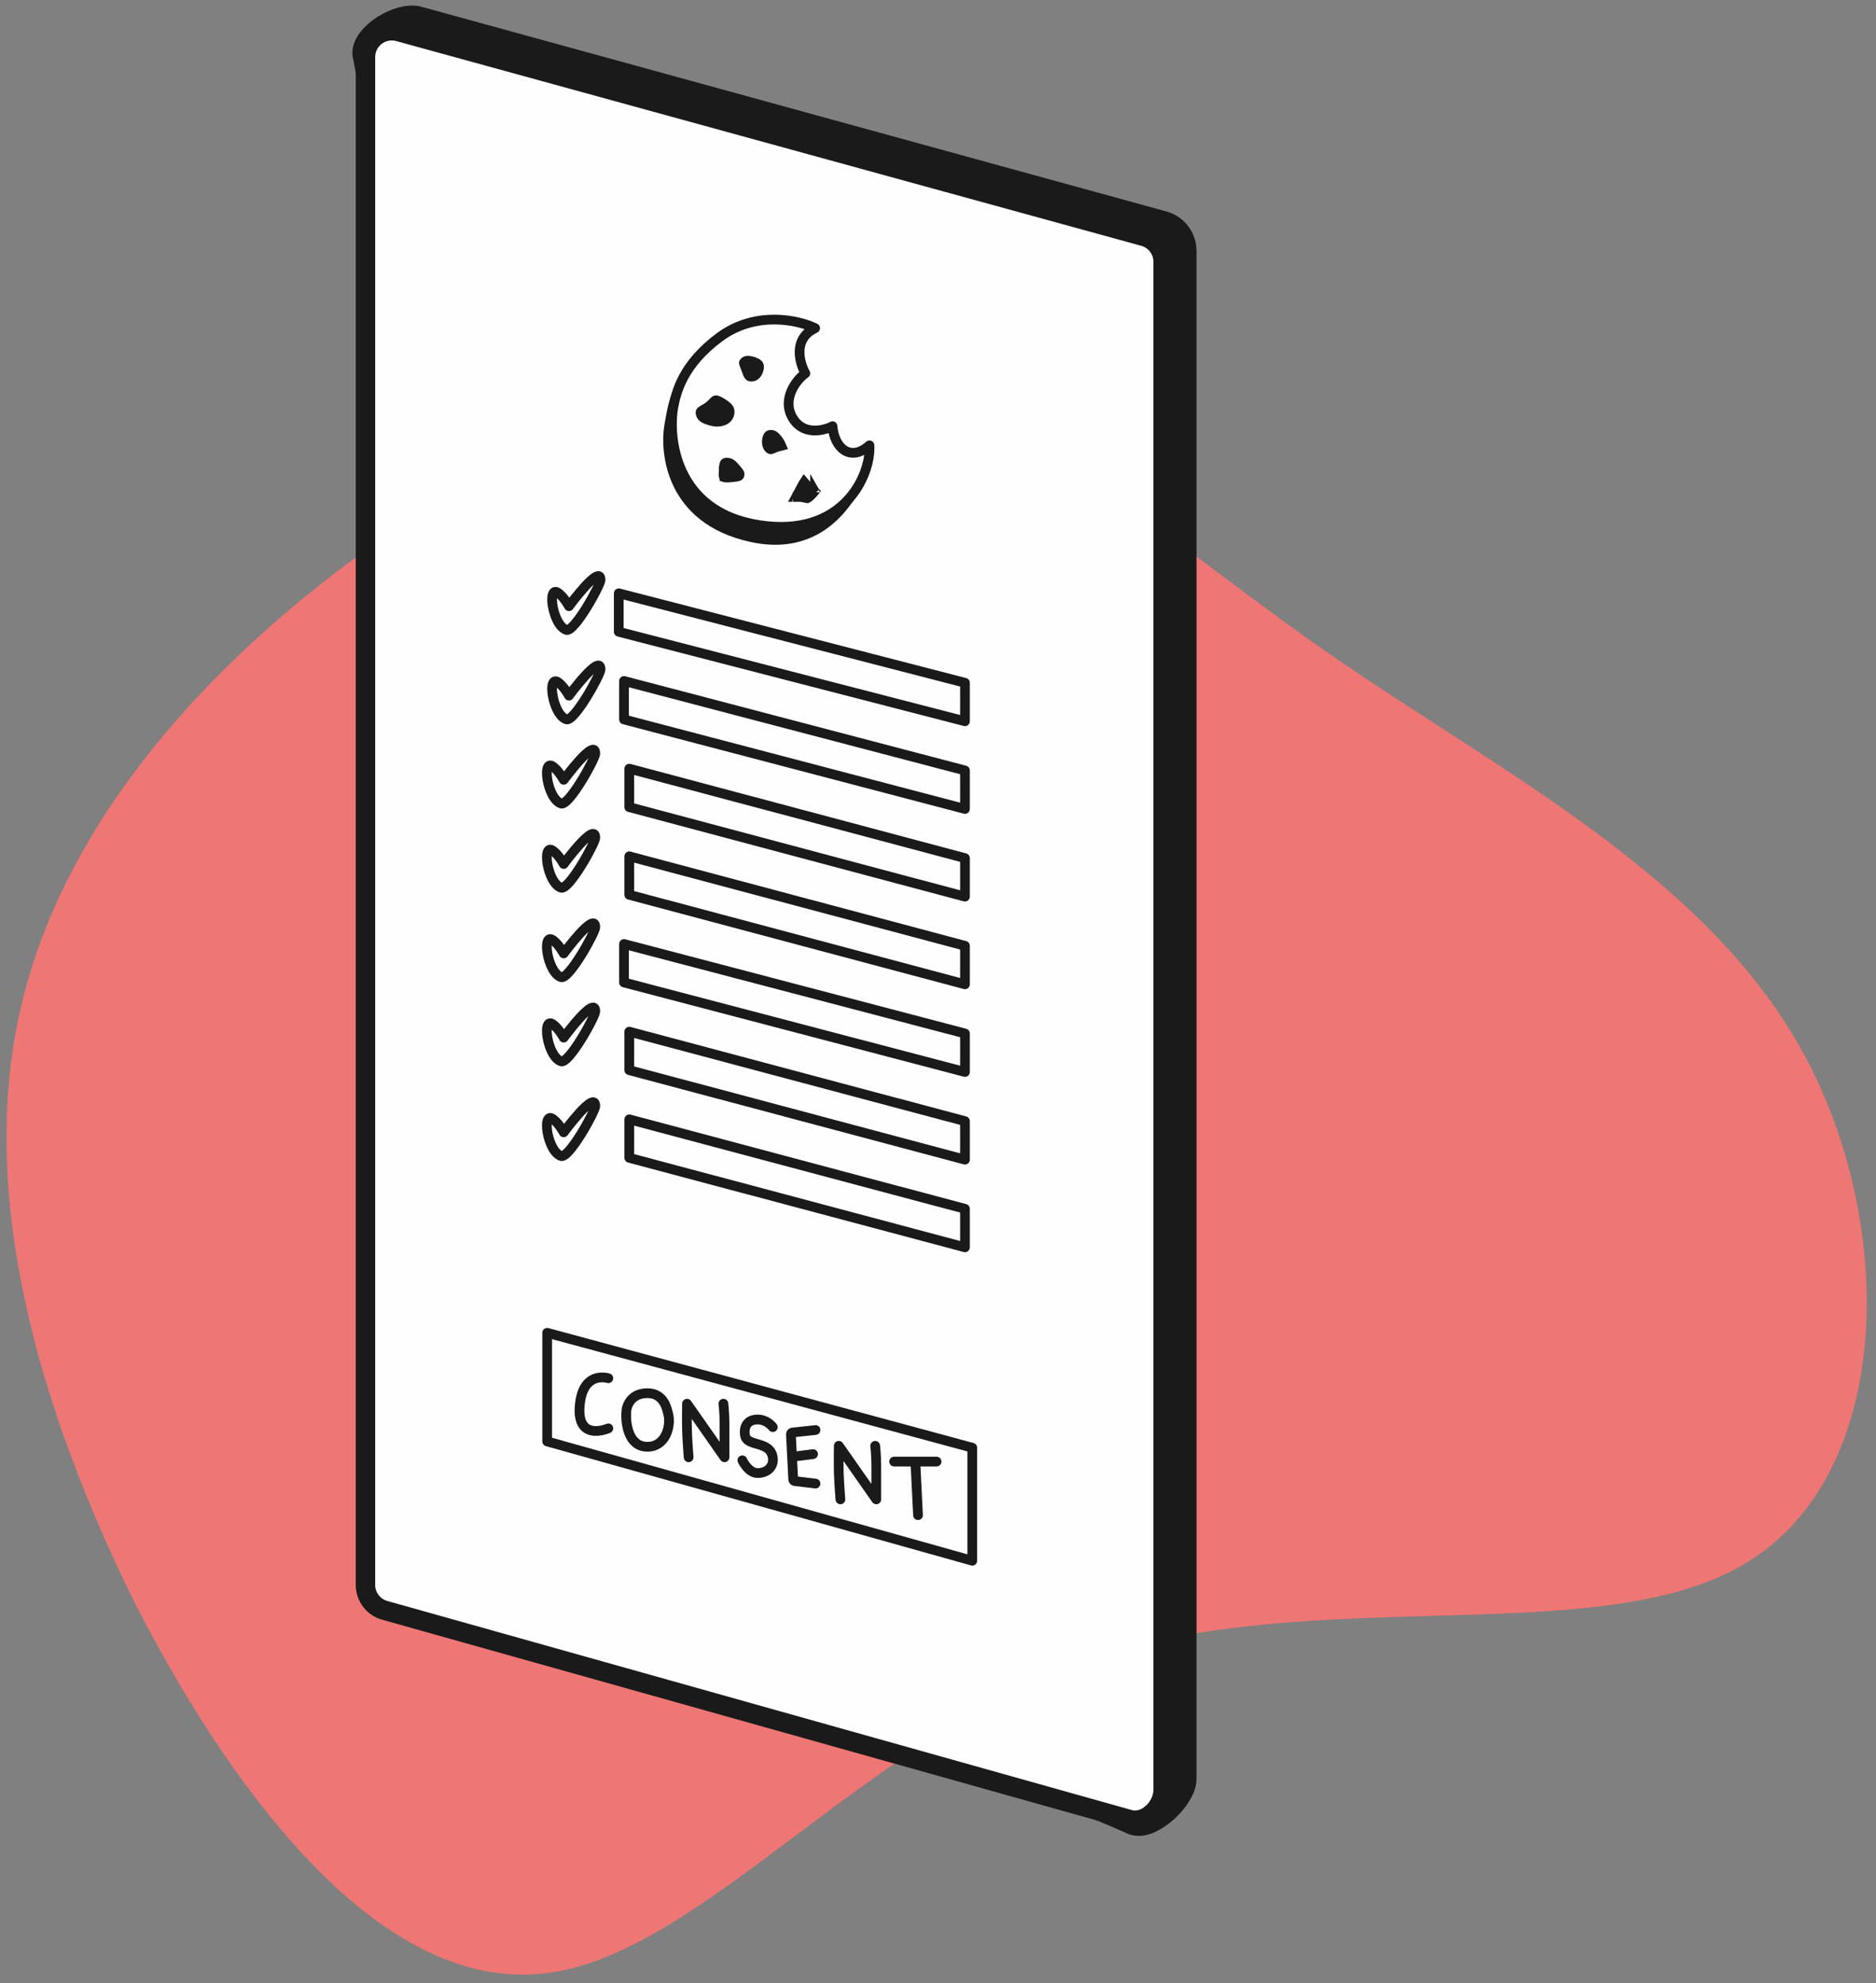 <svg width="193" height="204" viewBox="0 0 193 204" fill="none" xmlns="http://www.w3.org/2000/svg">
<rect x="0" y="0" width="193" height="204" fill="#808080" stroke="none"/>
<path d="M137.698 67.894C154.847 79.64 175.52 90.211 185.387 108.066C195.254 125.92 194.784 151.526 179.749 160.688C164.949 169.85 135.584 162.803 112.561 170.555C89.304 178.308 71.919 201.33 55.945 202.974C39.735 204.854 24.7 185.825 14.128 165.387C3.792 144.714 -2.316 122.631 2.147 103.602C6.611 84.338 21.646 67.894 38.56 55.913C55.475 44.167 74.269 36.884 90.478 39.938C106.923 42.757 120.549 56.148 137.698 67.894Z" fill="#EE7674"/>
<path d="M39.533 161.907C39.533 163.125 40.347 164.193 41.522 164.516C41.522 164.516 45.531 166.117 48.263 166.868C58.923 169.796 63.407 171.795 74.067 174.724C81.841 176.859 87.946 177.27 95.72 179.405C104.488 181.814 116.741 187.282 116.741 187.282C118.464 187.755 121.595 184.75 121.595 182.964V25.807C121.595 24.588 120.78 23.52 119.606 23.198L42.956 2.14C41.233 1.667 37.751 3.689 37.751 5.476C37.751 5.476 38.936 11.383 38.936 15.522C38.936 30.354 39.533 38.669 39.533 53.5V72.619V80.491C39.533 97.586 38.936 124.093 38.936 124.093C39.038 136.019 40.541 142.89 39.974 154.804C39.842 157.58 39.533 161.907 39.533 161.907Z" fill="#1A1A1A" stroke="#1A1A1A" stroke-width="3"/>
<path d="M37.6 163.026C37.6 164.244 38.415 165.312 39.589 165.635L116.187 187.143C117.909 187.616 119.662 185.87 119.662 184.083V26.926C119.662 25.707 118.847 24.639 117.673 24.317L41.023 3.259C39.3 2.786 37.6 4.082 37.6 5.868V163.026Z" fill="#FEFEFE" stroke="#1A1A1A" stroke-width="2"/>
<path d="M99.275 70.228L63.657 61.023V64.983L99.275 74.188V70.228Z" stroke="#1A1A1A" stroke-linejoin="round"/>
<path d="M99.275 79.246L64.198 70.041V74.001L99.275 83.206V79.246Z" stroke="#1A1A1A" stroke-linejoin="round"/>
<path d="M99.275 88.264L64.739 79.059V83.019L99.275 92.224V88.264Z" stroke="#1A1A1A" stroke-linejoin="round"/>
<path d="M99.275 97.281L64.739 88.076V92.037L99.275 101.242V97.281Z" stroke="#1A1A1A" stroke-linejoin="round"/>
<path d="M99.275 106.299L64.198 97.094V101.054L99.275 110.259V106.299Z" stroke="#1A1A1A" stroke-linejoin="round"/>
<path d="M99.275 115.317L64.739 106.112V110.072L99.275 119.277V115.317Z" stroke="#1A1A1A" stroke-linejoin="round"/>
<path d="M99.275 124.334L64.739 115.129V119.089L99.275 128.295V124.334Z" stroke="#1A1A1A" stroke-linejoin="round"/>
<path d="M57.452 61L57.754 60.601L57.452 61ZM58.535 62.352L58.093 62.587C58.174 62.739 58.327 62.839 58.499 62.851C58.67 62.864 58.836 62.787 58.938 62.648L58.535 62.352ZM61.782 59.647L62.282 59.647L61.782 59.647ZM58.264 64.788L58.106 65.262L58.264 64.788ZM57.151 61.398C57.391 61.581 57.626 61.867 57.81 62.133C57.9 62.262 57.972 62.378 58.021 62.461C58.046 62.502 58.065 62.535 58.077 62.557C58.083 62.568 58.087 62.577 58.09 62.582C58.092 62.584 58.093 62.586 58.093 62.587C58.093 62.587 58.093 62.587 58.093 62.588C58.093 62.588 58.093 62.588 58.093 62.587C58.093 62.587 58.093 62.587 58.093 62.587C58.093 62.587 58.093 62.587 58.093 62.587C58.093 62.587 58.093 62.587 58.535 62.352C58.976 62.118 58.976 62.118 58.976 62.118C58.976 62.118 58.976 62.118 58.976 62.118C58.976 62.117 58.976 62.117 58.976 62.117C58.976 62.117 58.976 62.117 58.975 62.116C58.975 62.115 58.974 62.114 58.974 62.113C58.972 62.111 58.971 62.107 58.968 62.103C58.964 62.095 58.958 62.084 58.95 62.069C58.934 62.04 58.91 62 58.881 61.95C58.822 61.852 58.738 61.715 58.632 61.564C58.428 61.268 58.121 60.878 57.754 60.601L57.151 61.398ZM58.535 62.352C58.938 62.648 58.938 62.648 58.938 62.648C58.938 62.648 58.938 62.648 58.938 62.648C58.938 62.648 58.938 62.648 58.938 62.648C58.939 62.647 58.939 62.647 58.94 62.646C58.941 62.644 58.943 62.641 58.946 62.637C58.952 62.629 58.961 62.617 58.972 62.602C58.996 62.57 59.03 62.525 59.073 62.467C59.161 62.351 59.285 62.188 59.435 61.996C59.736 61.613 60.134 61.124 60.528 60.691C60.937 60.242 61.294 59.907 61.521 59.779C61.573 59.749 61.593 59.745 61.587 59.747C61.58 59.748 61.51 59.761 61.422 59.718C61.226 59.622 61.282 59.45 61.282 59.647L62.282 59.647C62.281 59.413 62.236 59.004 61.862 58.82C61.685 58.733 61.507 58.741 61.377 58.769C61.247 58.797 61.127 58.852 61.027 58.909C60.645 59.127 60.191 59.576 59.788 60.018C59.371 60.477 58.956 60.987 58.648 61.379C58.494 61.576 58.365 61.745 58.275 61.865C58.23 61.925 58.194 61.972 58.17 62.005C58.158 62.022 58.148 62.034 58.142 62.043C58.139 62.047 58.136 62.051 58.134 62.053C58.133 62.054 58.133 62.055 58.132 62.056C58.132 62.056 58.132 62.056 58.132 62.056C58.132 62.057 58.132 62.057 58.132 62.057C58.132 62.057 58.132 62.057 58.535 62.352ZM61.282 59.647C61.282 59.601 61.291 59.592 61.273 59.65C61.259 59.696 61.236 59.76 61.201 59.845C61.132 60.013 61.03 60.234 60.9 60.491C60.64 61.006 60.284 61.644 59.903 62.258C59.519 62.875 59.12 63.45 58.777 63.848C58.604 64.05 58.462 64.186 58.358 64.26C58.22 64.358 58.274 64.264 58.422 64.313L58.106 65.262C58.457 65.379 58.773 65.192 58.939 65.074C59.138 64.931 59.341 64.726 59.535 64.501C59.927 64.046 60.358 63.42 60.752 62.786C61.148 62.148 61.519 61.484 61.793 60.941C61.929 60.671 62.044 60.425 62.126 60.224C62.167 60.124 62.203 60.028 62.229 59.943C62.251 59.871 62.282 59.76 62.282 59.647L61.282 59.647ZM58.422 64.313C58.25 64.256 58.023 64.046 57.804 63.632C57.595 63.238 57.44 62.745 57.36 62.286C57.276 61.806 57.291 61.452 57.342 61.299C57.369 61.22 57.36 61.319 57.226 61.36C57.093 61.4 57.046 61.319 57.151 61.398L57.754 60.601C57.557 60.452 57.264 60.304 56.938 60.402C56.61 60.501 56.46 60.784 56.394 60.98C56.261 61.377 56.284 61.937 56.375 62.458C56.469 63 56.653 63.596 56.92 64.1C57.176 64.583 57.561 65.08 58.106 65.262L58.422 64.313Z" fill="#1A1A1A"/>
<path d="M57.452 70.199L57.754 69.801L57.452 70.199ZM58.535 71.552L58.093 71.787C58.174 71.939 58.327 72.038 58.499 72.051C58.67 72.063 58.836 71.987 58.938 71.848L58.535 71.552ZM61.782 68.847L62.282 68.846L61.782 68.847ZM58.264 73.987L58.106 74.462L58.264 73.987ZM57.151 70.598C57.391 70.78 57.626 71.067 57.81 71.333C57.9 71.462 57.972 71.578 58.021 71.661C58.046 71.702 58.065 71.735 58.077 71.757C58.083 71.768 58.087 71.776 58.09 71.781C58.092 71.784 58.093 71.786 58.093 71.787C58.093 71.787 58.093 71.787 58.093 71.787C58.093 71.787 58.093 71.787 58.093 71.787C58.093 71.787 58.093 71.787 58.093 71.787C58.093 71.787 58.093 71.787 58.093 71.787C58.093 71.787 58.093 71.787 58.535 71.552C58.976 71.318 58.976 71.318 58.976 71.317C58.976 71.317 58.976 71.317 58.976 71.317C58.976 71.317 58.976 71.317 58.976 71.317C58.976 71.317 58.976 71.316 58.975 71.316C58.975 71.315 58.974 71.314 58.974 71.313C58.972 71.31 58.971 71.307 58.968 71.303C58.964 71.295 58.958 71.283 58.95 71.269C58.934 71.24 58.91 71.2 58.881 71.15C58.822 71.052 58.738 70.915 58.632 70.763C58.428 70.468 58.121 70.078 57.754 69.801L57.151 70.598ZM58.535 71.552C58.938 71.848 58.938 71.848 58.938 71.848C58.938 71.848 58.938 71.848 58.938 71.848C58.938 71.848 58.938 71.848 58.938 71.847C58.939 71.847 58.939 71.846 58.94 71.845C58.941 71.843 58.943 71.841 58.946 71.837C58.952 71.829 58.961 71.817 58.972 71.801C58.996 71.77 59.03 71.724 59.073 71.667C59.161 71.551 59.285 71.387 59.435 71.196C59.736 70.812 60.134 70.324 60.528 69.891C60.937 69.442 61.294 69.107 61.521 68.978C61.573 68.949 61.593 68.945 61.587 68.946C61.58 68.948 61.51 68.961 61.422 68.918C61.226 68.822 61.282 68.65 61.282 68.847L62.282 68.846C62.281 68.613 62.236 68.203 61.862 68.02C61.685 67.933 61.507 67.941 61.377 67.969C61.247 67.997 61.127 68.052 61.027 68.109C60.645 68.326 60.191 68.776 59.788 69.218C59.371 69.676 58.956 70.187 58.648 70.579C58.494 70.776 58.365 70.945 58.275 71.064C58.23 71.124 58.194 71.172 58.17 71.205C58.158 71.221 58.148 71.234 58.142 71.243C58.139 71.247 58.136 71.25 58.134 71.253C58.133 71.254 58.133 71.255 58.132 71.255C58.132 71.256 58.132 71.256 58.132 71.256C58.132 71.256 58.132 71.256 58.132 71.256C58.132 71.257 58.132 71.257 58.535 71.552ZM61.282 68.847C61.282 68.801 61.291 68.791 61.273 68.85C61.259 68.895 61.236 68.96 61.201 69.044C61.132 69.212 61.03 69.433 60.9 69.691C60.64 70.206 60.284 70.844 59.903 71.457C59.519 72.074 59.12 72.65 58.777 73.048C58.604 73.25 58.462 73.385 58.358 73.46C58.22 73.558 58.274 73.464 58.422 73.513L58.106 74.462C58.457 74.579 58.773 74.392 58.939 74.273C59.138 74.131 59.341 73.926 59.535 73.701C59.927 73.245 60.358 72.62 60.752 71.985C61.148 71.348 61.519 70.684 61.793 70.141C61.929 69.871 62.044 69.624 62.126 69.423C62.167 69.323 62.203 69.228 62.229 69.143C62.251 69.071 62.282 68.96 62.282 68.846L61.282 68.847ZM58.422 73.513C58.25 73.456 58.023 73.246 57.804 72.832C57.595 72.437 57.44 71.945 57.36 71.486C57.276 71.006 57.291 70.651 57.342 70.499C57.369 70.419 57.36 70.519 57.226 70.559C57.093 70.599 57.046 70.519 57.151 70.598L57.754 69.801C57.557 69.652 57.264 69.504 56.938 69.602C56.61 69.7 56.46 69.984 56.394 70.18C56.261 70.577 56.284 71.136 56.375 71.658C56.469 72.2 56.653 72.796 56.92 73.299C57.176 73.783 57.561 74.28 58.106 74.462L58.422 73.513Z" fill="#1A1A1A"/>
<path d="M56.911 78.858L57.212 78.459L56.911 78.858ZM57.993 80.211L57.552 80.445C57.633 80.597 57.786 80.697 57.957 80.709C58.129 80.722 58.295 80.645 58.397 80.506L57.993 80.211ZM61.24 77.505L61.74 77.505L61.24 77.505ZM57.723 82.646L57.565 83.12L57.723 82.646ZM56.609 79.257C56.85 79.439 57.085 79.725 57.269 79.992C57.359 80.12 57.431 80.236 57.48 80.319C57.505 80.361 57.523 80.394 57.535 80.415C57.542 80.427 57.546 80.435 57.549 80.44C57.55 80.442 57.551 80.444 57.552 80.445C57.552 80.445 57.552 80.446 57.552 80.446C57.552 80.446 57.552 80.446 57.552 80.446C57.552 80.446 57.552 80.446 57.552 80.445C57.552 80.445 57.552 80.445 57.552 80.445C57.552 80.445 57.552 80.445 57.993 80.211C58.435 79.976 58.435 79.976 58.435 79.976C58.435 79.976 58.435 79.976 58.435 79.976C58.435 79.976 58.435 79.975 58.435 79.975C58.434 79.975 58.434 79.975 58.434 79.974C58.434 79.974 58.433 79.972 58.432 79.971C58.431 79.969 58.429 79.966 58.427 79.961C58.423 79.953 58.416 79.942 58.408 79.927C58.392 79.899 58.369 79.858 58.34 79.809C58.281 79.71 58.196 79.574 58.091 79.422C57.886 79.126 57.58 78.737 57.212 78.459L56.609 79.257ZM57.993 80.211C58.397 80.506 58.397 80.506 58.397 80.506C58.397 80.506 58.397 80.506 58.397 80.506C58.397 80.506 58.397 80.506 58.397 80.506C58.397 80.505 58.398 80.505 58.399 80.504C58.4 80.502 58.402 80.499 58.405 80.495C58.411 80.487 58.42 80.475 58.431 80.46C58.454 80.428 58.489 80.383 58.532 80.325C58.619 80.209 58.744 80.046 58.894 79.855C59.195 79.471 59.592 78.982 59.986 78.549C60.396 78.1 60.753 77.766 60.98 77.637C61.031 77.607 61.052 77.603 61.046 77.605C61.038 77.606 60.969 77.62 60.88 77.576C60.685 77.48 60.74 77.308 60.74 77.505L61.74 77.505C61.74 77.271 61.694 76.862 61.321 76.678C61.144 76.591 60.966 76.599 60.835 76.627C60.705 76.655 60.586 76.71 60.486 76.767C60.103 76.985 59.649 77.434 59.247 77.876C58.829 78.335 58.415 78.845 58.107 79.237C57.953 79.434 57.824 79.603 57.734 79.723C57.689 79.783 57.653 79.83 57.629 79.863C57.616 79.88 57.607 79.892 57.6 79.901C57.597 79.906 57.595 79.909 57.593 79.911C57.592 79.912 57.592 79.913 57.591 79.914C57.591 79.914 57.591 79.915 57.591 79.915C57.59 79.915 57.59 79.915 57.59 79.915C57.59 79.915 57.59 79.915 57.993 80.211ZM60.74 77.505C60.74 77.46 60.75 77.45 60.732 77.508C60.718 77.554 60.694 77.618 60.66 77.703C60.591 77.871 60.488 78.092 60.358 78.35C60.099 78.864 59.743 79.502 59.361 80.116C58.978 80.733 58.579 81.308 58.236 81.707C58.062 81.908 57.92 82.044 57.816 82.118C57.679 82.216 57.733 82.122 57.881 82.172L57.565 83.12C57.916 83.237 58.232 83.05 58.398 82.932C58.597 82.789 58.8 82.585 58.994 82.359C59.386 81.904 59.816 81.278 60.211 80.644C60.607 80.006 60.978 79.342 61.251 78.8C61.388 78.529 61.503 78.283 61.585 78.082C61.626 77.982 61.662 77.886 61.688 77.801C61.71 77.729 61.74 77.618 61.74 77.505L60.74 77.505ZM57.881 82.172C57.709 82.114 57.482 81.904 57.263 81.49C57.054 81.096 56.899 80.604 56.819 80.145C56.735 79.665 56.749 79.31 56.801 79.157C56.827 79.078 56.819 79.177 56.684 79.218C56.552 79.258 56.504 79.177 56.609 79.257L57.212 78.459C57.016 78.31 56.723 78.162 56.397 78.26C56.068 78.359 55.919 78.642 55.853 78.838C55.719 79.235 55.743 79.795 55.834 80.316C55.928 80.858 56.112 81.454 56.379 81.958C56.635 82.441 57.019 82.939 57.565 83.12L57.881 82.172Z" fill="#1A1A1A"/>
<path d="M56.911 87.516L57.212 87.118L56.911 87.516ZM57.993 88.869L57.552 89.104C57.633 89.256 57.786 89.355 57.957 89.368C58.129 89.38 58.295 89.304 58.397 89.165L57.993 88.869ZM61.24 86.163L61.74 86.163L61.24 86.163ZM57.723 91.304L57.565 91.779L57.723 91.304ZM56.609 87.915C56.85 88.097 57.085 88.384 57.269 88.65C57.359 88.779 57.431 88.895 57.48 88.978C57.505 89.019 57.523 89.052 57.535 89.074C57.542 89.085 57.546 89.093 57.549 89.098C57.55 89.101 57.551 89.103 57.552 89.103C57.552 89.104 57.552 89.104 57.552 89.104C57.552 89.104 57.552 89.104 57.552 89.104C57.552 89.104 57.552 89.104 57.552 89.104C57.552 89.104 57.552 89.104 57.552 89.104C57.552 89.104 57.552 89.104 57.993 88.869C58.435 88.635 58.435 88.635 58.435 88.634C58.435 88.634 58.435 88.634 58.435 88.634C58.435 88.634 58.435 88.634 58.435 88.634C58.434 88.633 58.434 88.633 58.434 88.633C58.434 88.632 58.433 88.631 58.432 88.63C58.431 88.627 58.429 88.624 58.427 88.62C58.423 88.612 58.416 88.6 58.408 88.586C58.392 88.557 58.369 88.517 58.34 88.467C58.281 88.368 58.196 88.232 58.091 88.08C57.886 87.785 57.58 87.395 57.212 87.118L56.609 87.915ZM57.993 88.869C58.397 89.165 58.397 89.165 58.397 89.165C58.397 89.165 58.397 89.165 58.397 89.165C58.397 89.165 58.397 89.165 58.397 89.164C58.397 89.164 58.398 89.163 58.399 89.162C58.4 89.16 58.402 89.157 58.405 89.153C58.411 89.145 58.42 89.134 58.431 89.118C58.454 89.087 58.489 89.041 58.532 88.984C58.619 88.868 58.744 88.704 58.894 88.513C59.195 88.129 59.592 87.641 59.986 87.208C60.396 86.758 60.753 86.424 60.98 86.295C61.031 86.266 61.052 86.262 61.046 86.263C61.038 86.265 60.969 86.278 60.88 86.235C60.685 86.139 60.74 85.967 60.74 86.164L61.74 86.163C61.74 85.93 61.694 85.52 61.321 85.337C61.144 85.25 60.966 85.257 60.835 85.285C60.705 85.314 60.586 85.369 60.486 85.426C60.103 85.643 59.649 86.093 59.247 86.535C58.829 86.993 58.415 87.503 58.107 87.896C57.953 88.093 57.824 88.261 57.734 88.381C57.689 88.441 57.653 88.489 57.629 88.522C57.616 88.538 57.607 88.551 57.6 88.56C57.597 88.564 57.595 88.567 57.593 88.57C57.592 88.571 57.592 88.572 57.591 88.572C57.591 88.573 57.591 88.573 57.591 88.573C57.59 88.573 57.59 88.573 57.59 88.573C57.59 88.573 57.59 88.573 57.993 88.869ZM60.74 86.164C60.74 86.118 60.75 86.108 60.732 86.167C60.718 86.212 60.694 86.277 60.66 86.361C60.591 86.529 60.488 86.75 60.358 87.008C60.099 87.522 59.743 88.161 59.361 88.774C58.978 89.391 58.579 89.967 58.236 90.365C58.062 90.567 57.92 90.702 57.816 90.776C57.679 90.875 57.733 90.781 57.881 90.83L57.565 91.779C57.916 91.896 58.232 91.709 58.398 91.59C58.597 91.448 58.8 91.243 58.994 91.018C59.386 90.562 59.816 89.937 60.211 89.302C60.607 88.665 60.978 88.001 61.251 87.458C61.388 87.187 61.503 86.941 61.585 86.74C61.626 86.64 61.662 86.545 61.688 86.46C61.71 86.388 61.74 86.276 61.74 86.163L60.74 86.164ZM57.881 90.83C57.709 90.773 57.482 90.563 57.263 90.148C57.054 89.754 56.899 89.262 56.819 88.803C56.735 88.323 56.749 87.968 56.801 87.816C56.827 87.736 56.819 87.836 56.684 87.876C56.552 87.916 56.504 87.836 56.609 87.915L57.212 87.118C57.016 86.969 56.723 86.821 56.397 86.919C56.068 87.017 55.919 87.301 55.853 87.496C55.719 87.894 55.743 88.453 55.834 88.975C55.928 89.517 56.112 90.113 56.379 90.616C56.635 91.1 57.019 91.597 57.565 91.779L57.881 90.83Z" fill="#1A1A1A"/>
<path d="M56.911 96.716L57.212 96.317L56.911 96.716ZM57.993 98.069L57.552 98.303C57.633 98.455 57.786 98.555 57.957 98.567C58.129 98.58 58.295 98.503 58.397 98.365L57.993 98.069ZM61.24 95.363L61.74 95.363L61.24 95.363ZM57.723 100.504L57.565 100.978L57.723 100.504ZM56.609 97.115C56.85 97.297 57.085 97.584 57.269 97.85C57.359 97.978 57.431 98.094 57.48 98.177C57.505 98.219 57.523 98.252 57.535 98.274C57.542 98.285 57.546 98.293 57.549 98.298C57.55 98.3 57.551 98.302 57.552 98.303C57.552 98.304 57.552 98.304 57.552 98.304C57.552 98.304 57.552 98.304 57.552 98.304C57.552 98.304 57.552 98.304 57.552 98.304C57.552 98.304 57.552 98.304 57.552 98.304C57.552 98.303 57.552 98.303 57.993 98.069C58.435 97.834 58.435 97.834 58.435 97.834C58.435 97.834 58.435 97.834 58.435 97.834C58.435 97.834 58.435 97.834 58.435 97.834C58.434 97.833 58.434 97.833 58.434 97.832C58.434 97.832 58.433 97.831 58.432 97.829C58.431 97.827 58.429 97.824 58.427 97.82C58.423 97.811 58.416 97.8 58.408 97.785C58.392 97.757 58.369 97.716 58.34 97.667C58.281 97.568 58.196 97.432 58.091 97.28C57.886 96.984 57.58 96.595 57.212 96.317L56.609 97.115ZM57.993 98.069C58.397 98.365 58.397 98.365 58.397 98.365C58.397 98.365 58.397 98.365 58.397 98.365C58.397 98.364 58.397 98.364 58.397 98.364C58.397 98.364 58.398 98.363 58.399 98.362C58.4 98.36 58.402 98.357 58.405 98.353C58.411 98.345 58.42 98.333 58.431 98.318C58.454 98.287 58.489 98.241 58.532 98.183C58.619 98.067 58.744 97.904 58.894 97.713C59.195 97.329 59.592 96.84 59.986 96.407C60.396 95.958 60.753 95.624 60.98 95.495C61.031 95.466 61.052 95.462 61.046 95.463C61.038 95.464 60.969 95.478 60.88 95.434C60.685 95.338 60.74 95.167 60.74 95.363L61.74 95.363C61.74 95.129 61.694 94.72 61.321 94.537C61.144 94.45 60.966 94.457 60.835 94.485C60.705 94.513 60.586 94.568 60.486 94.626C60.103 94.843 59.649 95.292 59.247 95.734C58.829 96.193 58.415 96.703 58.107 97.096C57.953 97.293 57.824 97.461 57.734 97.581C57.689 97.641 57.653 97.689 57.629 97.721C57.616 97.738 57.607 97.751 57.6 97.759C57.597 97.764 57.595 97.767 57.593 97.769C57.592 97.77 57.592 97.771 57.591 97.772C57.591 97.772 57.591 97.773 57.591 97.773C57.59 97.773 57.59 97.773 57.59 97.773C57.59 97.773 57.59 97.773 57.993 98.069ZM60.74 95.363C60.74 95.318 60.75 95.308 60.732 95.367C60.718 95.412 60.694 95.477 60.66 95.561C60.591 95.729 60.488 95.95 60.358 96.208C60.099 96.722 59.743 97.36 59.361 97.974C58.978 98.591 58.579 99.166 58.236 99.565C58.062 99.766 57.92 99.902 57.816 99.976C57.679 100.075 57.733 99.98 57.881 100.03L57.565 100.978C57.916 101.095 58.232 100.908 58.398 100.79C58.597 100.648 58.8 100.443 58.994 100.217C59.386 99.762 59.816 99.136 60.211 98.502C60.607 97.864 60.978 97.2 61.251 96.658C61.388 96.387 61.503 96.141 61.585 95.94C61.626 95.84 61.662 95.745 61.688 95.659C61.71 95.587 61.74 95.476 61.74 95.363L60.74 95.363ZM57.881 100.03C57.709 99.972 57.482 99.763 57.263 99.348C57.054 98.954 56.899 98.462 56.819 98.003C56.735 97.523 56.749 97.168 56.801 97.015C56.827 96.936 56.819 97.036 56.684 97.076C56.552 97.116 56.504 97.035 56.609 97.115L57.212 96.317C57.016 96.169 56.723 96.02 56.397 96.118C56.068 96.217 55.919 96.5 55.853 96.696C55.719 97.093 55.743 97.653 55.834 98.174C55.928 98.717 56.112 99.312 56.379 99.816C56.635 100.299 57.019 100.797 57.565 100.978L57.881 100.03Z" fill="#1A1A1A"/>
<path d="M56.911 105.374L57.212 104.976L56.911 105.374ZM57.993 106.727L57.552 106.962C57.633 107.114 57.786 107.214 57.957 107.226C58.129 107.238 58.295 107.162 58.397 107.023L57.993 106.727ZM61.24 104.022L61.74 104.021L61.24 104.022ZM57.723 109.163L57.565 109.637L57.723 109.163ZM56.609 105.773C56.85 105.955 57.085 106.242 57.269 106.508C57.359 106.637 57.431 106.753 57.48 106.836C57.505 106.877 57.523 106.91 57.535 106.932C57.542 106.943 57.546 106.951 57.549 106.956C57.55 106.959 57.551 106.961 57.552 106.962C57.552 106.962 57.552 106.962 57.552 106.962C57.552 106.962 57.552 106.962 57.552 106.962C57.552 106.962 57.552 106.962 57.552 106.962C57.552 106.962 57.552 106.962 57.552 106.962C57.552 106.962 57.552 106.962 57.993 106.727C58.435 106.493 58.435 106.493 58.435 106.493C58.435 106.493 58.435 106.492 58.435 106.492C58.435 106.492 58.435 106.492 58.435 106.492C58.434 106.492 58.434 106.491 58.434 106.491C58.434 106.49 58.433 106.489 58.432 106.488C58.431 106.485 58.429 106.482 58.427 106.478C58.423 106.47 58.416 106.458 58.408 106.444C58.392 106.415 58.369 106.375 58.34 106.325C58.281 106.227 58.196 106.09 58.091 105.938C57.886 105.643 57.58 105.253 57.212 104.976L56.609 105.773ZM57.993 106.727C58.397 107.023 58.397 107.023 58.397 107.023C58.397 107.023 58.397 107.023 58.397 107.023C58.397 107.023 58.397 107.023 58.397 107.023C58.397 107.022 58.398 107.021 58.399 107.02C58.4 107.018 58.402 107.016 58.405 107.012C58.411 107.004 58.42 106.992 58.431 106.976C58.454 106.945 58.489 106.899 58.532 106.842C58.619 106.726 58.744 106.562 58.894 106.371C59.195 105.988 59.592 105.499 59.986 105.066C60.396 104.617 60.753 104.282 60.98 104.153C61.031 104.124 61.052 104.12 61.046 104.121C61.038 104.123 60.969 104.136 60.88 104.093C60.685 103.997 60.74 103.825 60.74 104.022L61.74 104.021C61.74 103.788 61.694 103.378 61.321 103.195C61.144 103.108 60.966 103.116 60.835 103.144C60.705 103.172 60.586 103.227 60.486 103.284C60.103 103.501 59.649 103.951 59.247 104.393C58.829 104.851 58.415 105.362 58.107 105.754C57.953 105.951 57.824 106.12 57.734 106.239C57.689 106.299 57.653 106.347 57.629 106.38C57.616 106.396 57.607 106.409 57.6 106.418C57.597 106.422 57.595 106.425 57.593 106.428C57.592 106.429 57.592 106.43 57.591 106.43C57.591 106.431 57.591 106.431 57.591 106.431C57.59 106.431 57.59 106.431 57.59 106.431C57.59 106.432 57.59 106.432 57.993 106.727ZM60.74 104.022C60.74 103.976 60.75 103.966 60.732 104.025C60.718 104.07 60.694 104.135 60.66 104.219C60.591 104.387 60.488 104.608 60.358 104.866C60.099 105.381 59.743 106.019 59.361 106.632C58.978 107.249 58.579 107.825 58.236 108.223C58.062 108.425 57.92 108.56 57.816 108.635C57.679 108.733 57.733 108.639 57.881 108.688L57.565 109.637C57.916 109.754 58.232 109.567 58.398 109.448C58.597 109.306 58.8 109.101 58.994 108.876C59.386 108.42 59.816 107.795 60.211 107.16C60.607 106.523 60.978 105.859 61.251 105.316C61.388 105.046 61.503 104.799 61.585 104.598C61.626 104.498 61.662 104.403 61.688 104.318C61.71 104.246 61.74 104.135 61.74 104.021L60.74 104.022ZM57.881 108.688C57.709 108.631 57.482 108.421 57.263 108.007C57.054 107.612 56.899 107.12 56.819 106.661C56.735 106.181 56.749 105.827 56.801 105.674C56.827 105.594 56.819 105.694 56.684 105.734C56.552 105.774 56.504 105.694 56.609 105.773L57.212 104.976C57.016 104.827 56.723 104.679 56.397 104.777C56.068 104.875 55.919 105.159 55.853 105.355C55.719 105.752 55.743 106.311 55.834 106.833C55.928 107.375 56.112 107.971 56.379 108.475C56.635 108.958 57.019 109.455 57.565 109.637L57.881 108.688Z" fill="#1A1A1A"/>
<path d="M56.911 115.115L57.212 114.716L56.911 115.115ZM57.993 116.468L57.552 116.703C57.633 116.855 57.786 116.954 57.957 116.967C58.129 116.979 58.295 116.902 58.397 116.764L57.993 116.468ZM61.24 113.762L61.74 113.762L61.24 113.762ZM57.723 118.903L57.565 119.378L57.723 118.903ZM56.609 115.514C56.85 115.696 57.085 115.983 57.269 116.249C57.359 116.378 57.431 116.493 57.48 116.577C57.505 116.618 57.523 116.651 57.535 116.673C57.542 116.684 57.546 116.692 57.549 116.697C57.55 116.7 57.551 116.701 57.552 116.702C57.552 116.703 57.552 116.703 57.552 116.703C57.552 116.703 57.552 116.703 57.552 116.703C57.552 116.703 57.552 116.703 57.552 116.703C57.552 116.703 57.552 116.703 57.552 116.703C57.552 116.703 57.552 116.703 57.993 116.468C58.435 116.233 58.435 116.233 58.435 116.233C58.435 116.233 58.435 116.233 58.435 116.233C58.435 116.233 58.435 116.233 58.435 116.233C58.434 116.232 58.434 116.232 58.434 116.232C58.434 116.231 58.433 116.23 58.432 116.229C58.431 116.226 58.429 116.223 58.427 116.219C58.423 116.21 58.416 116.199 58.408 116.185C58.392 116.156 58.369 116.115 58.34 116.066C58.281 115.967 58.196 115.831 58.091 115.679C57.886 115.383 57.58 114.994 57.212 114.716L56.609 115.514ZM57.993 116.468C58.397 116.764 58.397 116.764 58.397 116.764C58.397 116.764 58.397 116.764 58.397 116.764C58.397 116.764 58.397 116.763 58.397 116.763C58.397 116.763 58.398 116.762 58.399 116.761C58.4 116.759 58.402 116.756 58.405 116.752C58.411 116.744 58.42 116.733 58.431 116.717C58.454 116.686 58.489 116.64 58.532 116.582C58.619 116.467 58.744 116.303 58.894 116.112C59.195 115.728 59.592 115.24 59.986 114.807C60.396 114.357 60.753 114.023 60.98 113.894C61.031 113.865 61.052 113.861 61.046 113.862C61.038 113.864 60.969 113.877 60.88 113.834C60.685 113.737 60.74 113.566 60.74 113.762L61.74 113.762C61.74 113.529 61.694 113.119 61.321 112.936C61.144 112.849 60.966 112.856 60.835 112.884C60.705 112.912 60.586 112.968 60.486 113.025C60.103 113.242 59.649 113.692 59.247 114.133C58.829 114.592 58.415 115.102 58.107 115.495C57.953 115.692 57.824 115.86 57.734 115.98C57.689 116.04 57.653 116.088 57.629 116.121C57.616 116.137 57.607 116.15 57.6 116.158C57.597 116.163 57.595 116.166 57.593 116.169C57.592 116.17 57.592 116.171 57.591 116.171C57.591 116.172 57.591 116.172 57.591 116.172C57.59 116.172 57.59 116.172 57.59 116.172C57.59 116.172 57.59 116.172 57.993 116.468ZM60.74 113.762C60.74 113.717 60.75 113.707 60.732 113.766C60.718 113.811 60.694 113.876 60.66 113.96C60.591 114.128 60.488 114.349 60.358 114.607C60.099 115.121 59.743 115.759 59.361 116.373C58.978 116.99 58.579 117.565 58.236 117.964C58.062 118.166 57.92 118.301 57.816 118.375C57.679 118.474 57.733 118.38 57.881 118.429L57.565 119.378C57.916 119.495 58.232 119.307 58.398 119.189C58.597 119.047 58.8 118.842 58.994 118.617C59.386 118.161 59.816 117.536 60.211 116.901C60.607 116.263 60.978 115.599 61.251 115.057C61.388 114.786 61.503 114.54 61.585 114.339C61.626 114.239 61.662 114.144 61.688 114.059C61.71 113.987 61.74 113.875 61.74 113.762L60.74 113.762ZM57.881 118.429C57.709 118.371 57.482 118.162 57.263 117.747C57.054 117.353 56.899 116.861 56.819 116.402C56.735 115.922 56.749 115.567 56.801 115.414C56.827 115.335 56.819 115.435 56.684 115.475C56.552 115.515 56.504 115.435 56.609 115.514L57.212 114.716C57.016 114.568 56.723 114.419 56.397 114.518C56.068 114.616 55.919 114.9 55.853 115.095C55.719 115.492 55.743 116.052 55.834 116.573C55.928 117.116 56.112 117.712 56.379 118.215C56.635 118.698 57.019 119.196 57.565 119.378L57.881 118.429Z" fill="#1A1A1A"/>
<path d="M72.672 35.918C76.397 33.145 79.799 33.526 81.532 34.367C79.235 35.438 79.554 38.813 80.174 39.916C79.166 40.626 79.392 42.968 80.789 44.937C81.906 46.513 83.893 46.014 84.746 45.568C84.933 47.837 86.959 51.232 88.899 49.499C87.541 52.463 84.146 57.289 77.142 55.731C68.489 53.807 67.831 46.539 68.374 43.598C68.665 42.019 68.947 38.691 72.672 35.918Z" fill="#1A1A1A"/>
<path d="M74.008 34.698C77.732 31.925 82.129 32.912 83.862 33.753C81.566 34.824 82.233 37.298 82.854 38.401C81.845 39.11 80.293 41.237 81.69 43.207C82.807 44.783 84.793 44.284 85.647 43.837C85.833 46.107 87.509 47.541 89.449 45.807C89.63 48.827 86.795 55.388 78.043 54.001C69.29 52.614 68.731 44.809 69.275 41.868C69.566 40.288 70.283 37.471 74.008 34.698Z" fill="#FEFEFE" stroke="#1A1A1A" stroke-linecap="round" stroke-linejoin="round"/>
<path d="M77.682 37.273L77.682 37.273C77.51 37.195 77.368 37.158 77.176 37.126C76.984 37.093 76.845 37.094 76.738 37.134C76.682 37.158 76.625 37.196 76.583 37.24C76.542 37.283 76.535 37.31 76.534 37.312C76.534 37.312 76.534 37.312 76.534 37.312L76.534 37.313M77.682 37.273L76.534 37.313L76.534 37.313M77.682 37.273L77.687 37.275M77.682 37.273L77.687 37.275M76.534 37.313C76.534 37.313 76.534 37.313 76.534 37.313C76.534 37.315 76.531 37.352 76.57 37.468C76.589 37.526 76.614 37.589 76.646 37.669C76.649 37.678 76.653 37.687 76.657 37.696C76.685 37.766 76.717 37.846 76.748 37.93L76.748 37.932L76.748 37.932C76.774 38.003 76.796 38.066 76.816 38.126C76.856 38.242 76.891 38.342 76.936 38.446C77.002 38.593 77.055 38.659 77.093 38.687C77.168 38.745 77.386 38.78 77.601 38.666C77.781 38.571 77.941 38.355 78.031 38.084M76.534 37.313L78.031 38.084M77.687 37.275C77.778 37.316 77.86 37.36 77.927 37.409C77.992 37.458 78.029 37.503 78.049 37.541C78.093 37.625 78.12 37.813 78.031 38.084M77.687 37.275L78.031 38.084" fill="#1A1A1A" stroke="#1A1A1A"/>
<path d="M74.268 41.442L74.268 41.442L74.271 41.443C74.682 41.695 74.951 41.919 75.034 42.153C75.111 42.385 75.04 42.736 74.838 42.971L74.838 42.971L74.835 42.974C74.65 43.193 74.325 43.331 73.981 43.367L73.98 43.367C73.662 43.401 73.365 43.345 73.004 43.24C72.623 43.124 72.364 43.008 72.216 42.833C72.146 42.747 72.094 42.635 72.074 42.53C72.053 42.421 72.074 42.368 72.081 42.357L72.081 42.357L72.083 42.353C72.099 42.326 72.151 42.271 72.327 42.168C72.358 42.15 72.395 42.129 72.437 42.105C72.578 42.026 72.765 41.921 72.919 41.803C73.083 41.678 73.231 41.525 73.339 41.413C73.364 41.387 73.388 41.363 73.408 41.342C73.544 41.206 73.597 41.177 73.616 41.17C73.62 41.169 73.668 41.157 73.799 41.201C73.927 41.245 74.082 41.326 74.268 41.442Z" fill="#1A1A1A" stroke="#1A1A1A"/>
<path d="M80.279 45.623L80.279 45.623L80.281 45.628C80.325 45.707 80.361 45.783 80.388 45.85C80.357 45.858 80.325 45.865 80.288 45.874C80.269 45.878 80.248 45.883 80.226 45.888C80.143 45.907 80.044 45.931 79.943 45.964L79.943 45.964L79.942 45.964C79.813 46.006 79.668 46.068 79.562 46.114C79.522 46.131 79.487 46.145 79.461 46.156C79.339 46.205 79.29 46.212 79.271 46.212C79.24 46.206 79.109 46.147 79.001 45.945C78.909 45.776 78.871 45.549 78.902 45.286L78.903 45.282C78.934 44.996 79.033 44.827 79.101 44.776C79.165 44.728 79.329 44.697 79.5 44.754C79.634 44.803 79.751 44.91 79.913 45.094C80.059 45.268 80.167 45.412 80.279 45.623Z" fill="#1A1A1A" stroke="#1A1A1A"/>
<path d="M76.037 48.937L76.037 48.937L76.033 48.942C76.031 48.944 76.009 48.965 75.933 48.988C75.857 49.012 75.766 49.028 75.65 49.044L75.65 49.044L75.649 49.045C75.431 49.076 75.251 49.098 74.972 49.111L74.972 49.111C74.827 49.118 74.693 49.121 74.581 49.106C74.527 49.1 74.494 49.091 74.476 49.085C74.471 49.066 74.464 49.035 74.458 48.987C74.445 48.859 74.448 48.701 74.453 48.481C74.453 48.475 74.453 48.469 74.453 48.463L73.953 48.452L74.453 48.469C74.453 48.462 74.453 48.456 74.454 48.449C74.461 48.23 74.467 48.044 74.493 47.883C74.522 47.709 74.562 47.65 74.575 47.637C74.58 47.632 74.623 47.596 74.741 47.588C74.854 47.58 74.983 47.602 75.088 47.646C75.291 47.731 75.436 47.898 75.653 48.148C75.669 48.166 75.685 48.185 75.702 48.205C75.733 48.241 75.762 48.274 75.789 48.305C75.864 48.392 75.922 48.46 75.975 48.53C76.04 48.617 76.067 48.672 76.08 48.713C76.104 48.809 76.066 48.908 76.037 48.937Z" fill="#1A1A1A" stroke="#1A1A1A"/>
<path d="M83.721 50.516C83.742 50.531 83.76 50.545 83.775 50.557C83.772 50.561 83.77 50.565 83.767 50.569C83.693 50.673 83.581 50.789 83.451 50.919C83.322 51.048 83.229 51.136 83.151 51.194C83.096 51.236 83.068 51.247 83.06 51.25C83.056 51.25 83.046 51.249 83.029 51.246C82.996 51.241 82.956 51.232 82.889 51.215C82.881 51.213 82.872 51.211 82.864 51.209C82.739 51.177 82.557 51.131 82.339 51.117L82.339 51.117C82.225 51.11 82.107 51.111 82.006 51.113C81.979 51.114 81.953 51.115 81.929 51.115C81.92 51.115 81.912 51.116 81.904 51.116C81.941 51.047 81.983 50.972 82.027 50.894C82.03 50.889 82.032 50.884 82.035 50.88L82.035 50.88L82.038 50.875C82.159 50.654 82.254 50.472 82.357 50.275C82.403 50.187 82.45 50.096 82.502 49.997C82.582 49.848 82.657 49.709 82.731 49.598C82.751 49.621 82.774 49.648 82.799 49.678C82.9 49.799 83.04 49.965 83.179 50.095C83.328 50.235 83.504 50.361 83.629 50.45C83.664 50.475 83.695 50.497 83.721 50.516ZM81.569 51.106C81.569 51.106 81.571 51.106 81.576 51.108C81.571 51.107 81.569 51.106 81.569 51.106ZM83.85 50.625C83.85 50.625 83.849 50.624 83.849 50.623L83.85 50.625Z" fill="#1A1A1A" stroke="#1A1A1A"/>
<path d="M100.028 148.906L56.292 137.085V148.259L100.028 160.531V148.906Z" stroke="#1A1A1A" stroke-linejoin="round"/>
<path d="M91.986 150.332H94.171M96.356 150.332H94.171M94.171 150.332L94.444 155.841" stroke="#1A1A1A" stroke-linecap="round" stroke-linejoin="round"/>
<path d="M86.459 154.218C86.459 154.218 86.325 152.539 86.293 151.463C86.261 150.387 86.293 148.708 86.293 148.708L90.15 154.218C90.15 154.218 90.15 151.824 90.15 150.748C90.15 149.673 90.038 148.708 90.038 148.708" stroke="#1A1A1A" stroke-linecap="round" stroke-linejoin="round"/>
<path d="M83.954 147.582C84.229 147.552 84.427 147.305 84.398 147.031C84.368 146.756 84.121 146.558 83.847 146.588L83.954 147.582ZM83.841 153.091C84.115 153.124 84.364 152.928 84.397 152.654C84.43 152.38 84.235 152.131 83.96 152.098L83.841 153.091ZM83.71 150.06C83.984 150.025 84.177 149.775 84.142 149.501C84.107 149.227 83.857 149.033 83.583 149.068L83.71 150.06ZM81.779 152.339L81.839 151.843L81.779 152.339ZM81.603 152.151L81.104 152.176L81.603 152.151ZM81.367 147.549L80.868 147.575L81.367 147.549ZM83.847 146.588L81.492 146.843L81.599 147.837L83.954 147.582L83.847 146.588ZM81.719 152.836L83.841 153.091L83.96 152.098L81.839 151.843L81.719 152.836ZM80.868 147.575L80.986 149.865L81.984 149.814L81.867 147.523L80.868 147.575ZM80.986 149.865L81.104 152.176L82.103 152.125L81.984 149.814L80.986 149.865ZM81.548 150.336L83.71 150.06L83.583 149.068L81.422 149.344L81.548 150.336ZM81.839 151.843C81.984 151.86 82.095 151.979 82.103 152.125L81.104 152.176C81.121 152.517 81.381 152.795 81.719 152.836L81.839 151.843ZM81.492 146.843C81.123 146.883 80.849 147.204 80.868 147.575L81.867 147.523C81.875 147.682 81.758 147.82 81.599 147.837L81.492 146.843Z" fill="#1A1A1A"/>
<path d="M79.099 147.08C79.26 147.305 79.572 147.357 79.797 147.196C80.022 147.036 80.073 146.724 79.913 146.499L79.099 147.08ZM77.939 146.002L77.939 145.502L77.939 146.002ZM76.634 147.577L76.137 147.634L76.634 147.577ZM79.506 149.938L80.001 149.868L79.506 149.938ZM76.827 149.991C76.711 149.74 76.414 149.631 76.163 149.746C75.912 149.862 75.803 150.159 75.918 150.41L76.827 149.991ZM79.506 146.79C79.913 146.499 79.913 146.499 79.913 146.499C79.913 146.498 79.912 146.498 79.912 146.498C79.912 146.498 79.912 146.498 79.912 146.497C79.912 146.497 79.911 146.496 79.911 146.496C79.91 146.494 79.909 146.493 79.907 146.491C79.905 146.488 79.902 146.484 79.898 146.479C79.891 146.469 79.881 146.457 79.869 146.442C79.845 146.412 79.812 146.373 79.769 146.327C79.684 146.235 79.559 146.114 79.397 145.994C79.072 145.754 78.578 145.502 77.939 145.502L77.939 146.502C78.305 146.502 78.595 146.645 78.802 146.798C78.906 146.875 78.984 146.951 79.036 147.007C79.062 147.034 79.08 147.056 79.091 147.069C79.096 147.076 79.1 147.081 79.101 147.083C79.102 147.084 79.102 147.084 79.102 147.083C79.102 147.083 79.101 147.083 79.101 147.082C79.101 147.082 79.1 147.082 79.1 147.081C79.1 147.081 79.1 147.081 79.1 147.081C79.1 147.081 79.1 147.081 79.1 147.081C79.1 147.08 79.099 147.08 79.506 146.79ZM77.939 145.502C77.464 145.502 76.955 145.635 76.585 146.014C76.206 146.403 76.059 146.964 76.137 147.634L77.13 147.519C77.076 147.052 77.191 146.825 77.302 146.712C77.422 146.588 77.631 146.502 77.939 146.502L77.939 145.502ZM76.137 147.634C76.198 148.165 76.513 148.485 76.871 148.68C77.187 148.852 77.593 148.953 77.887 149.04C78.219 149.138 78.476 149.232 78.666 149.377C78.832 149.503 78.965 149.681 79.011 150.008L80.001 149.868C79.917 149.277 79.644 148.864 79.271 148.581C78.922 148.315 78.505 148.18 78.17 148.081C77.798 147.971 77.544 147.908 77.349 147.802C77.194 147.718 77.145 147.644 77.13 147.519L76.137 147.634ZM79.011 150.008C79.051 150.291 78.967 150.529 78.801 150.7C78.632 150.875 78.347 151.012 77.939 151.012V152.012C78.576 152.012 79.135 151.793 79.52 151.395C79.907 150.995 80.083 150.446 80.001 149.868L79.011 150.008ZM77.939 151.012C77.69 151.012 77.426 150.834 77.18 150.538C77.067 150.4 76.976 150.26 76.914 150.153C76.883 150.101 76.86 150.057 76.845 150.028C76.838 150.014 76.832 150.003 76.829 149.997C76.828 149.994 76.827 149.991 76.826 149.99C76.826 149.99 76.826 149.99 76.826 149.99C76.826 149.99 76.826 149.99 76.826 149.99C76.826 149.99 76.826 149.99 76.826 149.991C76.826 149.991 76.826 149.991 76.826 149.991C76.827 149.991 76.827 149.991 76.373 150.2C75.918 150.41 75.918 150.41 75.919 150.41C75.919 150.41 75.919 150.41 75.919 150.41C75.919 150.411 75.919 150.411 75.919 150.411C75.919 150.412 75.92 150.412 75.92 150.413C75.921 150.414 75.921 150.416 75.922 150.418C75.924 150.422 75.927 150.427 75.93 150.433C75.936 150.446 75.945 150.464 75.956 150.485C75.978 150.528 76.009 150.587 76.05 150.657C76.131 150.796 76.252 150.984 76.41 151.175C76.707 151.534 77.227 152.012 77.939 152.012V151.012Z" fill="#1A1A1A"/>
<path d="M70.845 149.889C70.845 149.889 70.712 148.21 70.679 147.134C70.647 146.058 70.679 144.379 70.679 144.379L74.536 149.889C74.536 149.889 74.536 147.495 74.536 146.419C74.536 145.343 74.424 144.379 74.424 144.379" stroke="#1A1A1A" stroke-linecap="round" stroke-linejoin="round"/>
<path d="M66.597 143.297C64.867 143.297 64.434 144.674 64.434 145.225C64.344 146.419 64.651 148.806 66.597 148.806C68.543 148.806 69.03 146.603 68.759 145.501C68.618 144.925 68.327 143.297 66.597 143.297Z" stroke="#1A1A1A" stroke-linecap="round" stroke-linejoin="round"/>
<path d="M62.43 142.235C62.692 142.32 62.974 142.176 63.059 141.913C63.145 141.65 63.001 141.368 62.738 141.283L62.43 142.235ZM59.636 144.621L60.134 144.661L59.636 144.621ZM62.786 147.37C63.038 147.258 63.153 146.963 63.041 146.711C62.93 146.458 62.635 146.344 62.382 146.455L62.786 147.37ZM62.584 141.759C62.738 141.283 62.738 141.283 62.737 141.283C62.737 141.283 62.737 141.283 62.736 141.283C62.736 141.283 62.736 141.283 62.735 141.282C62.734 141.282 62.733 141.282 62.731 141.281C62.728 141.28 62.724 141.279 62.72 141.278C62.712 141.275 62.7 141.272 62.687 141.268C62.66 141.261 62.623 141.251 62.578 141.241C62.487 141.221 62.36 141.198 62.209 141.185C61.908 141.158 61.49 141.167 61.052 141.324C60.605 141.483 60.156 141.791 59.803 142.33C59.454 142.862 59.216 143.594 59.138 144.582L60.134 144.661C60.204 143.788 60.407 143.232 60.639 142.878C60.867 142.531 61.136 142.356 61.389 142.265C61.651 142.172 61.914 142.163 62.121 142.181C62.222 142.19 62.305 142.205 62.361 142.217C62.389 142.224 62.409 142.229 62.421 142.232C62.427 142.234 62.431 142.235 62.432 142.235C62.433 142.236 62.433 142.236 62.433 142.236C62.432 142.235 62.432 142.235 62.432 142.235C62.431 142.235 62.431 142.235 62.431 142.235C62.431 142.235 62.43 142.235 62.43 142.235C62.43 142.235 62.43 142.235 62.584 141.759ZM59.138 144.582C59.059 145.572 59.207 146.31 59.557 146.829C59.918 147.364 60.44 147.59 60.93 147.658C61.408 147.724 61.875 147.646 62.205 147.563C62.373 147.52 62.515 147.473 62.615 147.437C62.665 147.419 62.706 147.403 62.735 147.391C62.749 147.385 62.761 147.381 62.769 147.377C62.774 147.375 62.777 147.374 62.78 147.372C62.781 147.372 62.782 147.371 62.783 147.371C62.784 147.371 62.784 147.371 62.785 147.37C62.785 147.37 62.785 147.37 62.785 147.37C62.785 147.37 62.786 147.37 62.584 146.913C62.382 146.455 62.382 146.455 62.382 146.455C62.382 146.455 62.383 146.455 62.383 146.455C62.383 146.455 62.383 146.455 62.383 146.455C62.383 146.455 62.383 146.455 62.383 146.455C62.383 146.455 62.381 146.455 62.38 146.456C62.376 146.458 62.369 146.46 62.36 146.464C62.342 146.472 62.313 146.483 62.275 146.497C62.199 146.524 62.09 146.56 61.959 146.593C61.69 146.662 61.365 146.709 61.068 146.668C60.784 146.628 60.551 146.514 60.387 146.27C60.212 146.011 60.065 145.532 60.134 144.661L59.138 144.582Z" fill="#1A1A1A"/>
</svg>
